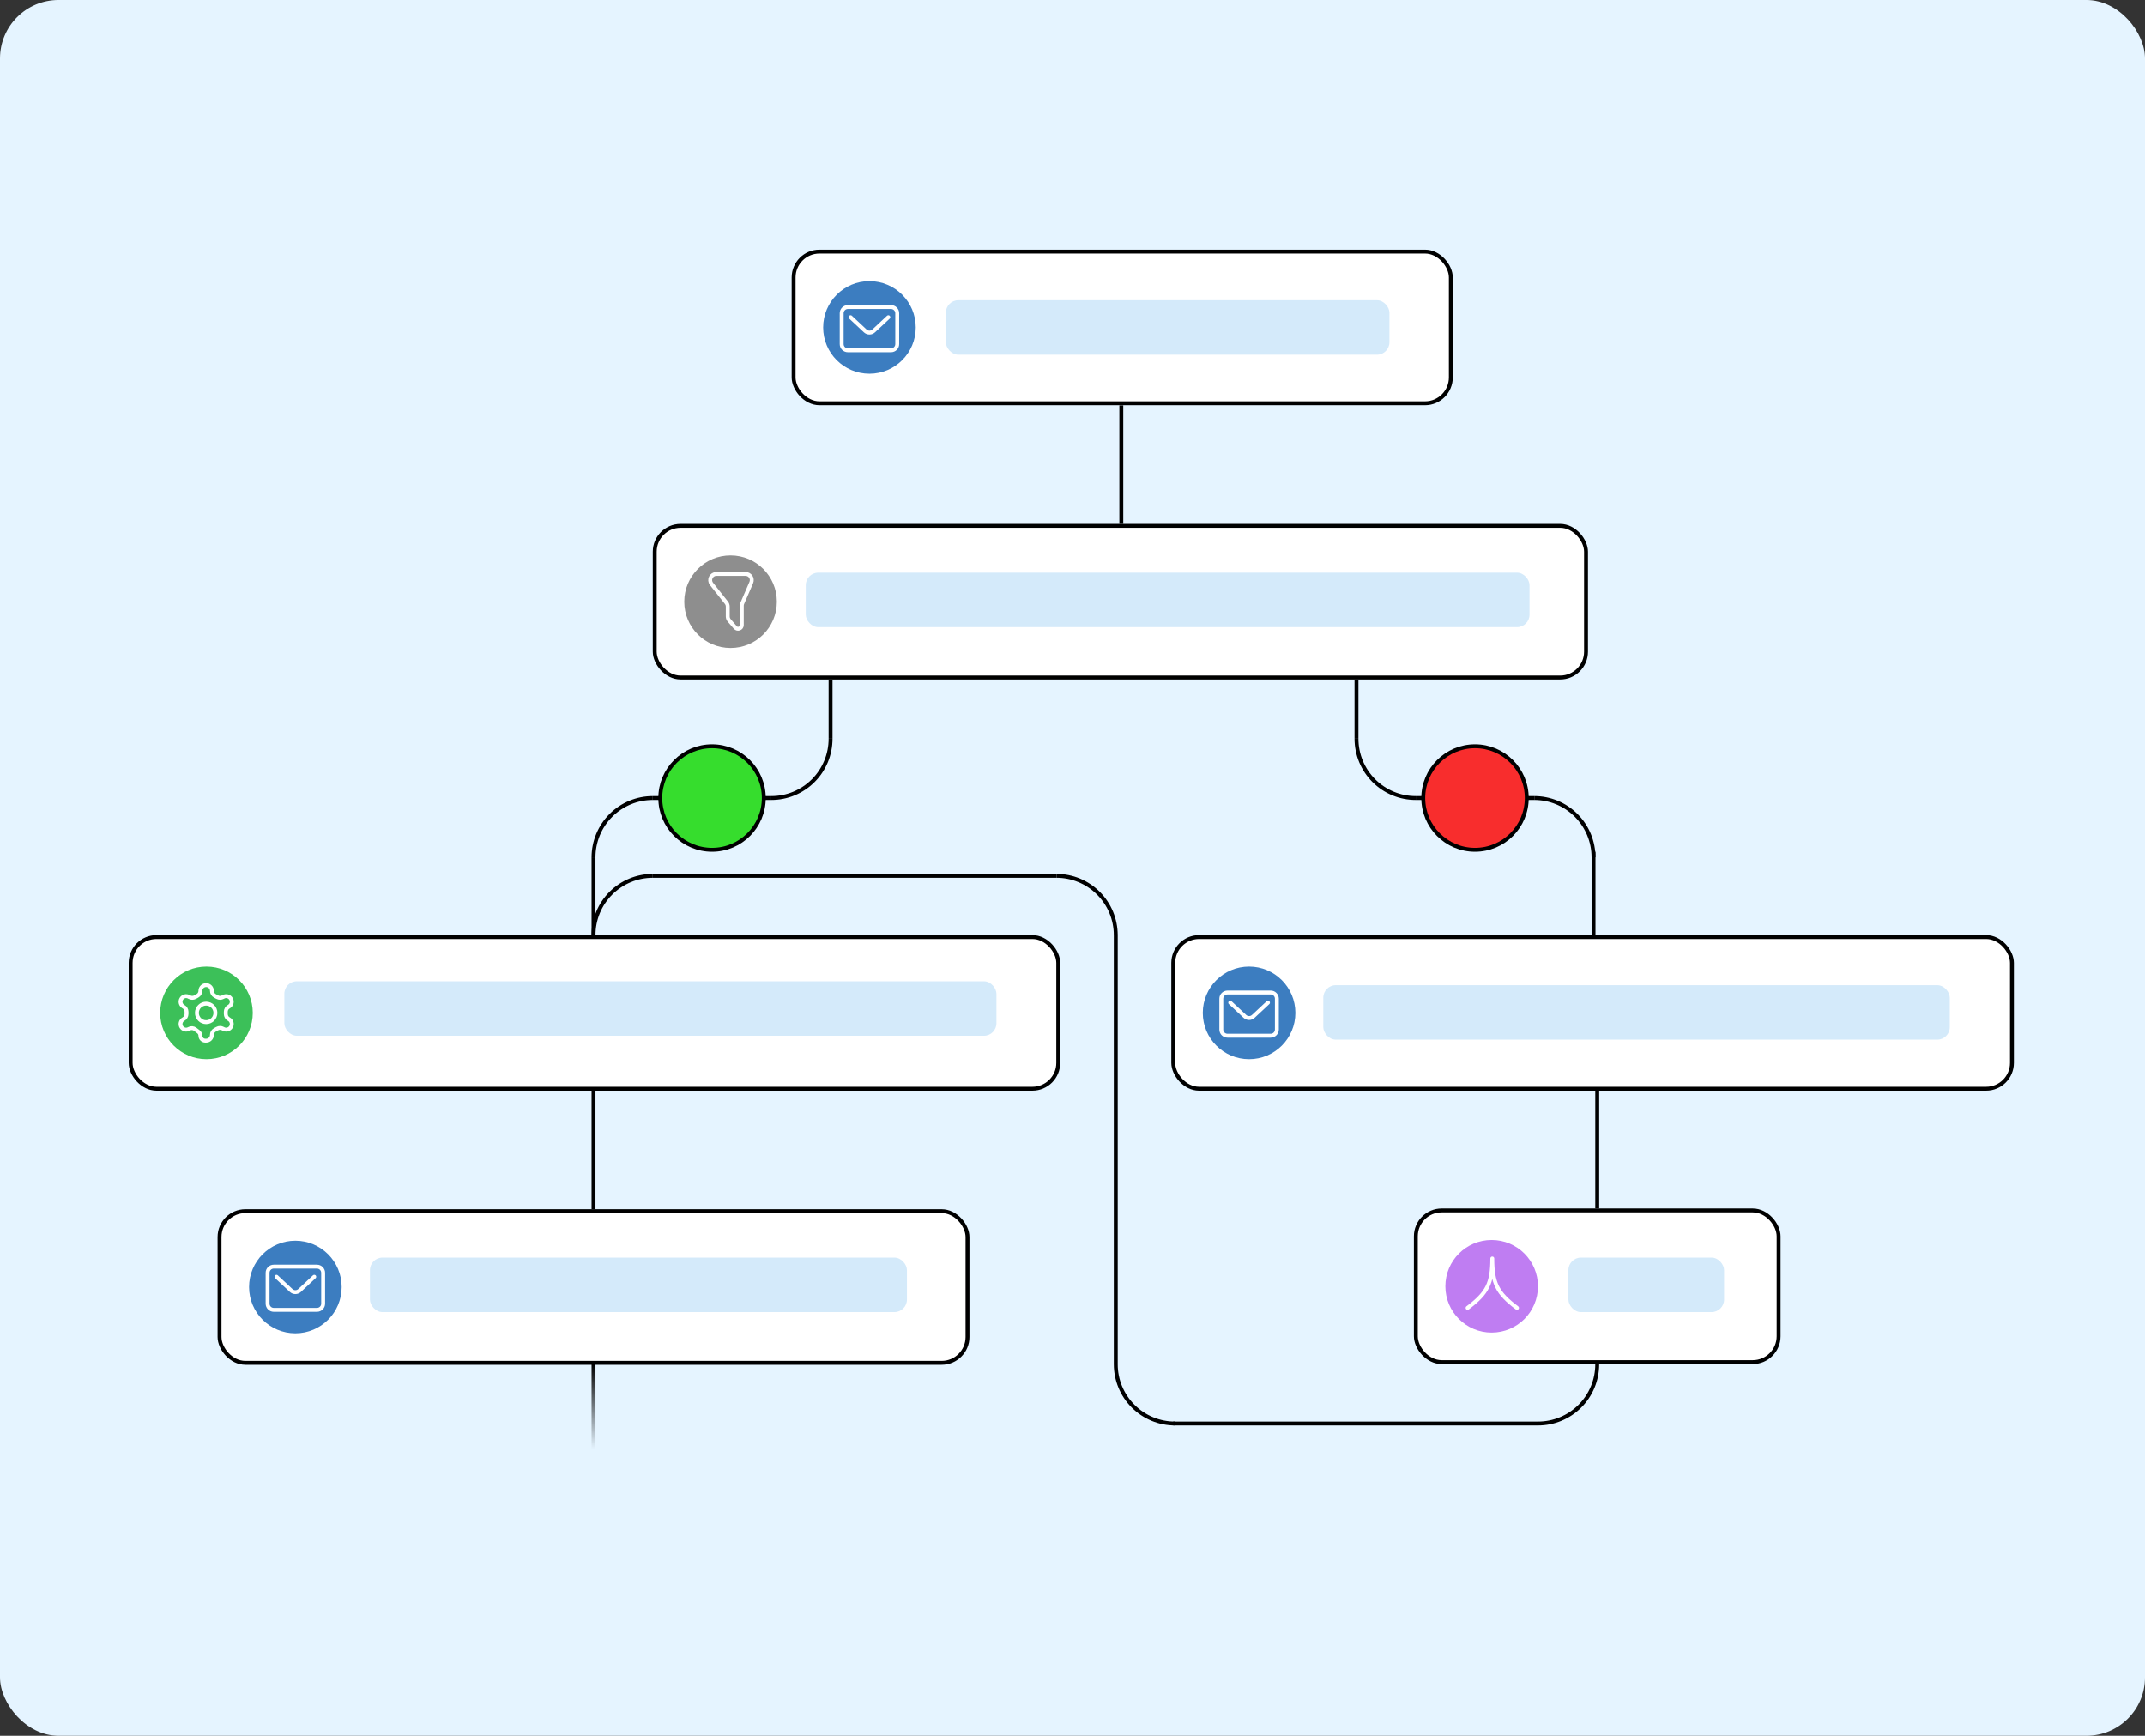<svg xmlns="http://www.w3.org/2000/svg" width="550" height="445" viewBox="0 0 550 445" fill="none"><rect x="0" y="0" width="550" height="445" fill="#333333" stroke="none"/><rect width="550" height="445" rx="15" fill="#E5F4FF"></rect><rect x="203.492" y="64.5" width="168.518" height="38.886" rx="6.623" fill="white" stroke="black"></rect><rect x="56.292" y="310.509" width="191.785" height="38.886" rx="6.623" fill="white" stroke="black"></rect><rect x="300.834" y="240.232" width="215.052" height="38.886" rx="6.623" fill="white" stroke="black"></rect><rect x="363.038" y="310.323" width="93.018" height="38.886" rx="6.623" fill="white" stroke="black"></rect><rect x="167.88" y="134.818" width="238.794" height="38.886" rx="6.623" fill="white" stroke="black"></rect><rect x="33.5" y="240.232" width="237.844" height="38.886" rx="6.623" fill="white" stroke="black"></rect><circle cx="222.936" cy="83.943" r="11.871" fill="#3C7DC0"></circle><circle cx="75.736" cy="329.952" r="11.871" fill="#3C7DC0"></circle><circle cx="320.278" cy="259.676" r="11.871" fill="#3C7DC0"></circle><circle cx="382.482" cy="329.766" r="11.871" fill="#BF7DF2"></circle><circle cx="187.323" cy="154.261" r="11.871" fill="#8E8E8E"></circle><circle cx="52.943" cy="259.676" r="11.871" fill="#3CC059"></circle><path d="M152.185 279.619V310.009" stroke="black"></path><path d="M300.809 364.962L394.353 364.962" stroke="black"></path><path d="M167.38 224.538L270.895 224.538" stroke="black"></path><path d="M409.547 279.433V309.823" stroke="black"></path><path d="M287.514 103.928V134.318" stroke="black"></path><path d="M408.598 218.365V239.732" stroke="black"></path><path d="M347.818 174.205V189.4" stroke="black"></path><path d="M212.964 174.205V189.4" stroke="black"></path><path d="M286.092 239.559L286.092 349.767" stroke="black"></path><path d="M152.185 219.789V239.732" stroke="black"></path><path d="M393.403 204.594L363.013 204.594" stroke="black"></path><path d="M197.769 204.594L167.379 204.594" stroke="black"></path><path d="M218.096 81.322L218.848 82.025L221.856 84.835C222.464 85.402 223.407 85.402 224.016 84.835L227.783 81.322M217.396 89.8H228.475C229.35 89.8 230.058 89.091 230.058 88.217V80.303C230.058 79.429 229.35 78.72 228.475 78.72H217.396C216.522 78.72 215.813 79.429 215.813 80.303V88.217C215.813 89.091 216.522 89.8 217.396 89.8Z" stroke="white" stroke-linecap="round"></path><path d="M70.896 327.331L71.648 328.033L74.656 330.843C75.264 331.411 76.207 331.411 76.816 330.843L80.583 327.331M70.196 335.808H81.275C82.149 335.808 82.858 335.1 82.858 334.225V326.311C82.858 325.437 82.149 324.729 81.275 324.729H70.196C69.322 324.729 68.613 325.437 68.613 326.311V334.225C68.613 335.1 69.322 335.808 70.196 335.808Z" stroke="white" stroke-linecap="round"></path><path d="M315.438 257.055L316.19 257.757L319.197 260.567C319.806 261.135 320.749 261.135 321.357 260.567L325.125 257.055M314.738 265.532H325.817C326.691 265.532 327.4 264.823 327.4 263.949V256.035C327.4 255.161 326.691 254.452 325.817 254.452H314.738C313.863 254.452 313.155 255.161 313.155 256.035V263.949C313.155 264.823 313.863 265.532 314.738 265.532Z" stroke="white" stroke-linecap="round"></path><path d="M212.964 189.399C212.964 191.395 212.571 193.371 211.807 195.214C211.044 197.058 209.925 198.733 208.514 200.144C207.103 201.555 205.428 202.674 203.584 203.438C201.74 204.201 199.765 204.594 197.769 204.594" stroke="black"></path><path d="M409.547 349.767C409.547 351.763 409.154 353.739 408.391 355.582C407.627 357.426 406.508 359.101 405.097 360.512C403.686 361.923 402.011 363.042 400.167 363.805C398.324 364.569 396.348 364.962 394.353 364.962" stroke="black"></path><path d="M347.818 189.399C347.818 191.395 348.211 193.371 348.975 195.214C349.739 197.058 350.858 198.733 352.269 200.144C353.68 201.555 355.355 202.674 357.198 203.438C359.042 204.201 361.018 204.594 363.013 204.594" stroke="black"></path><path d="M286.092 349.767C286.092 351.763 286.485 353.739 287.249 355.582C288.013 357.426 289.132 359.101 290.543 360.512C291.954 361.923 293.629 363.042 295.472 363.805C297.316 364.569 299.292 364.962 301.287 364.962" stroke="black"></path><path d="M408.598 219.789C408.598 217.794 408.205 215.818 407.441 213.974C406.677 212.131 405.558 210.456 404.147 209.045C402.736 207.634 401.061 206.515 399.218 205.751C397.374 204.987 395.398 204.594 393.403 204.594" stroke="black"></path><path d="M286.089 239.732C286.089 237.737 285.696 235.761 284.933 233.917C284.169 232.074 283.05 230.399 281.639 228.988C280.228 227.577 278.553 226.458 276.709 225.694C274.866 224.93 272.89 224.537 270.894 224.537" stroke="black"></path><path d="M167.38 204.594C165.384 204.594 163.408 204.987 161.565 205.751C159.721 206.515 158.046 207.634 156.635 209.045C155.224 210.456 154.105 212.131 153.341 213.974C152.578 215.818 152.185 217.794 152.185 219.789" stroke="black"></path><path d="M167.38 224.537C165.384 224.537 163.408 224.93 161.565 225.694C159.721 226.458 158.046 227.577 156.635 228.988C155.224 230.399 154.105 232.074 153.341 233.917C152.578 235.761 152.185 237.737 152.185 239.732" stroke="black"></path><path d="M182.444 149.704C181.623 148.666 182.362 147.139 183.685 147.139H191.181C192.32 147.139 193.086 148.306 192.634 149.351L190.336 154.659C190.25 154.858 190.205 155.072 190.205 155.288V160.247C190.205 161.128 189.11 161.534 188.536 160.866L186.985 159.062C186.738 158.775 186.602 158.409 186.602 158.031V155.511C186.602 155.154 186.482 154.808 186.261 154.529L182.444 149.704Z" stroke="white"></path><circle cx="182.574" cy="204.594" r="13.27" fill="#36DD2D" stroke="black"></circle><circle cx="378.208" cy="204.594" r="13.27" fill="#F82D2D" stroke="black"></circle><path d="M52.871 266.798H52.659C51.957 266.798 51.388 266.229 51.388 265.527C51.388 265.131 51.203 264.757 50.888 264.517L50.067 263.891C49.602 263.536 48.971 263.491 48.46 263.776L48.432 263.792C47.754 264.17 46.898 263.941 46.499 263.274C46.084 262.579 46.325 261.677 47.033 261.282L47.069 261.262C47.537 261.001 47.827 260.508 47.827 259.972V259.379C47.827 258.844 47.537 258.35 47.069 258.09L47.033 258.069C46.325 257.675 46.084 256.773 46.499 256.078C46.898 255.411 47.754 255.182 48.432 255.56L48.54 255.62C49.013 255.884 49.589 255.884 50.063 255.62L50.636 255.3C51.1 255.041 51.388 254.551 51.388 254.02C51.388 253.21 52.053 252.553 52.862 252.553C53.672 252.553 54.337 253.21 54.337 254.02C54.337 254.551 54.625 255.041 55.089 255.3L55.662 255.62C56.136 255.884 56.712 255.884 57.185 255.62L57.293 255.56C57.971 255.182 58.827 255.411 59.226 256.078C59.641 256.773 59.4 257.675 58.692 258.069L58.656 258.09C58.188 258.35 57.898 258.844 57.898 259.379V259.972C57.898 260.508 58.188 261.001 58.656 261.262L58.692 261.283C59.4 261.677 59.641 262.579 59.226 263.274C58.827 263.941 57.971 264.17 57.293 263.792L57.185 263.732C56.712 263.468 56.136 263.468 55.662 263.732L55.089 264.051C54.625 264.31 54.337 264.8 54.337 265.332C54.337 266.142 53.681 266.798 52.871 266.798Z" stroke="white"></path><path d="M55.237 259.676C55.237 260.987 54.174 262.05 52.863 262.05C51.551 262.05 50.488 260.987 50.488 259.676C50.488 258.364 51.551 257.301 52.863 257.301C54.174 257.301 55.237 258.364 55.237 259.676Z" stroke="white"></path><path d="M388.971 335.306C383.906 331.507 382.64 328.974 382.64 322.643C382.64 328.974 381.374 331.507 376.309 335.306" stroke="white" stroke-linecap="round" stroke-linejoin="round"></path><path d="M152.185 349.767V380.157" stroke="url(#paint0_linear_977_389)"></path><rect x="242.525" y="76.97" width="113.742" height="13.968" rx="3.202" fill="#D4EAFA"></rect><rect x="206.606" y="146.812" width="185.579" height="13.968" rx="3.202" fill="#D4EAFA"></rect><rect x="339.305" y="252.572" width="160.636" height="13.968" rx="3.202" fill="#D4EAFA"></rect><rect x="72.909" y="251.575" width="182.586" height="13.968" rx="3.202" fill="#D4EAFA"></rect><rect x="94.86" y="322.414" width="137.688" height="13.968" rx="3.202" fill="#D4EAFA"></rect><rect x="402.163" y="322.414" width="39.91" height="13.968" rx="3.202" fill="#D4EAFA"></rect><defs><linearGradient id="paint0_linear_977_389" x1="152.685" y1="349.767" x2="152.685" y2="380.157" gradientUnits="userSpaceOnUse"><stop></stop><stop offset="0.714" stop-opacity="0"></stop></linearGradient></defs></svg>